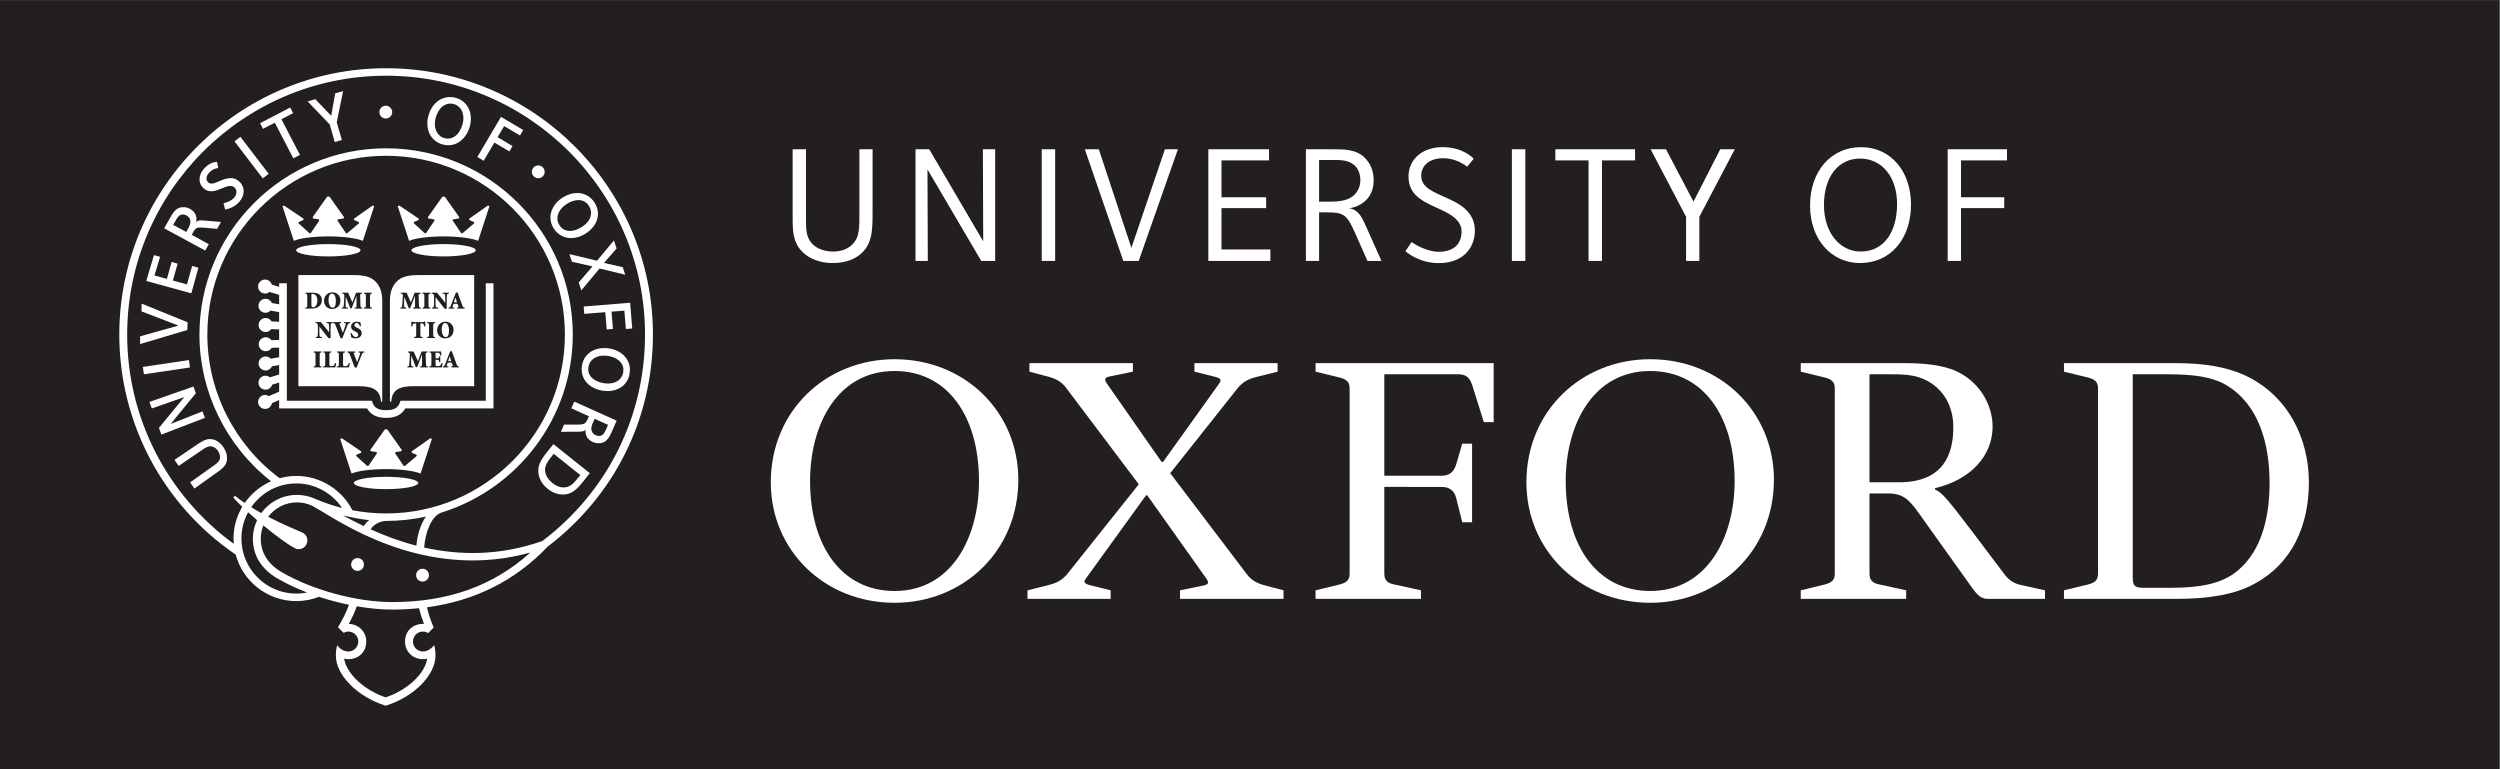 <?xml version="1.0" encoding="UTF-8" standalone="no"?> <!-- Created with Inkscape (http://www.inkscape.org/) --> <svg xmlns:inkscape="http://www.inkscape.org/namespaces/inkscape" xmlns:sodipodi="http://sodipodi.sourceforge.net/DTD/sodipodi-0.dtd" xmlns="http://www.w3.org/2000/svg" xmlns:svg="http://www.w3.org/2000/svg" version="1.1" id="svg2" width="614.173" height="188.973" viewBox="0 0 614.173 188.973" sodipodi:docname="ox_brand_black_pos_rect.eps"><rect x="0" y="0" width="614.173" height="188.973" fill="#808080" stroke="none"/><defs id="defs6"></defs><g id="g8" inkscape:groupmode="layer" inkscape:label="ink_ext_XXXXXX" transform="matrix(1.333,0,0,-1.333,0,188.973)"><g id="g10" transform="scale(0.1)"><path d="M 4606.3,0 H 0 V 1417.33 H 4606.3 V 0" style="fill:#231f20;fill-opacity:1;fill-rule:nonzero;stroke:none" id="path12"></path><path d="m 1804.26,531.125 c 0,119.441 -57.9,202.777 -155.59,202.777 -106.2,0 -155.73,-100.082 -155.73,-202.777 0,-119.375 57.95,-202.645 155.73,-202.645 106.17,0 155.59,100.055 155.59,202.645 v 0 z m 72.47,2.371 c 0,-131.367 -101.38,-226.734 -228.06,-226.734 -129.14,0 -228.11,96.437 -228.11,222.039 0,131.445 101.37,226.82 228.11,226.82 129.13,0 228.06,-96.566 228.06,-222.125 v 0 0" style="fill:#ffffff;fill-opacity:1;fill-rule:nonzero;stroke:none" id="path14"></path><path d="m 3196.89,531.125 c 0,119.441 -57.97,202.777 -155.66,202.777 -106.2,0 -155.67,-100.082 -155.67,-202.777 0,-119.375 57.93,-202.645 155.67,-202.645 106.16,0 155.66,100.055 155.66,202.645 v 0 z m 72.4,2.371 c 0,-131.367 -101.38,-226.734 -228.06,-226.734 -129.16,0 -228.1,96.437 -228.1,222.039 0,131.445 101.38,226.82 228.1,226.82 129.11,0 228.06,-96.566 228.06,-222.125 v 0 0" style="fill:#ffffff;fill-opacity:1;fill-rule:nonzero;stroke:none" id="path16"></path><path d="m 3545.64,458.848 c -25.37,36.191 -35.04,49.394 -66.38,49.394 h -33.82 V 361.02 c 0,-12.071 4.85,-18.008 18.15,-20.469 l 49.45,-10.852 V 313.93 h -194.29 v 15.769 l 44.67,10.852 c 13.24,3.551 18.08,8.398 18.08,20.469 v 340.308 c 0,12.098 -4.84,16.891 -18.08,20.485 l -44.67,10.875 v 15.742 h 189.45 c 39.87,0 67.6,-3.668 90.53,-12.051 47.07,-18.16 73.59,-62.883 73.59,-105 0,-53.176 -39.81,-97.883 -106.19,-113.391 v -2.422 c 13.3,-6.152 20.53,-14.55 67.59,-76.179 l 59.13,-78.367 c 8.43,-12.071 19.31,-19.239 32.59,-21.719 l 43.44,-9.602 V 313.93 h -103.77 c -12.07,0 -18.1,3.691 -28.96,18.218 l -90.51,126.7 z m -100.2,69.953 h 54.32 c 82.08,0 100.2,51.785 100.2,101.347 0,37.411 -16.92,72.411 -55.53,89.262 -20.51,8.477 -39.84,8.477 -66.38,8.477 h -32.61 v -199.086 0" style="fill:#ffffff;fill-opacity:1;fill-rule:nonzero;stroke:none" id="path18"></path><path d="M 2694.88,599.98 H 2713 V 455.137 h -18.12 l -10.87,43.418 c -3.64,15.761 -13.27,21.75 -27.75,21.75 H 2551.25 V 361.02 c 0,-12.071 4.84,-18.008 18.12,-20.469 l 49.47,-10.852 V 313.93 h -194.26 v 15.769 l 44.65,10.852 c 13.27,3.551 18.11,8.398 18.11,20.469 v 340.308 c 0,12.098 -4.84,16.891 -18.11,20.485 l -44.65,10.875 V 748.43 H 2752.8 V 639.707 h -18.1 l -20.51,65.254 c -4.82,16.852 -12.07,22.926 -26.56,22.926 H 2551.25 V 540.859 h 105.01 c 14.48,0 22.91,5.957 27.75,21.731 l 10.87,37.39 v 0" style="fill:#ffffff;fill-opacity:1;fill-rule:nonzero;stroke:none" id="path20"></path><path d="M 3930.58,727.887 V 353.859 c 0,-15.769 3.59,-19.461 19.31,-19.461 h 53.08 c 50.7,0 88.1,7.383 114.64,26.622 44.65,32.55 65.18,91.675 65.18,166.539 0,73.605 -20.53,145.937 -80.84,180.968 -25.33,14.528 -57.93,19.36 -108.64,19.36 h -62.73 z M 3803.84,313.93 v 15.769 l 44.66,10.852 c 13.29,3.551 18.1,8.398 18.1,20.469 v 340.308 c 0,12.098 -4.81,16.891 -18.1,20.485 l -44.66,10.875 v 15.742 h 203.97 c 55.5,0 95.33,-7.25 127.93,-21.735 82.05,-37.437 119.47,-118.257 119.47,-197.894 0,-77.336 -28.98,-149.653 -102.58,-188.25 -33.77,-18.211 -80.86,-26.621 -142.38,-26.621 h -206.41 v 0" style="fill:#ffffff;fill-opacity:1;fill-rule:nonzero;stroke:none" id="path22"></path><path d="M 2046.89,329.699 V 313.93 h -153.25 v 15.769 l 38.56,9.602 c 14.55,3.711 24.14,8.418 33.79,19.258 l 132.77,166.55 -132.77,176.219 c -8.42,12.098 -19.24,18.082 -32.57,21.727 l -36.22,9.633 v 15.742 h 190.68 v -15.742 l -40.99,-8.415 c -14.51,-2.46 -10.89,-8.453 -3.67,-18.14 l 97.75,-139.969 h 2.41 l 100.17,139.969 c 7.25,9.687 9.69,13.277 -3.61,16.922 l -38.62,9.633 v 15.742 h 153.26 v -15.742 l -38.63,-9.633 c -14.44,-3.645 -24.11,-8.426 -33.79,-19.285 L 2156.67,545.586 2296.64,361.02 c 8.49,-12.071 19.31,-18.008 32.59,-21.719 l 36.23,-9.602 V 313.93 h -190.68 v 15.769 l 41.02,8.391 c 14.5,2.461 12.08,7.16 4.83,17.012 l -106.2,149.605 h -2.4 l -107.4,-148.598 c -7.25,-9.621 -9.66,-13.097 3.61,-16.808 l 38.65,-9.602 v 0" style="fill:#ffffff;fill-opacity:1;fill-rule:nonzero;stroke:none" id="path24"></path><path d="m 1589.76,952.879 c -12,-11.992 -30,-20.008 -55.12,-20.008 -21.89,0 -42.18,6.895 -55.92,20.633 -18.75,18.738 -17.89,42.648 -17.89,68.206 v 120.84 h 24.65 v -129.82 c 0,-16.421 -0.5,-32.421 12.19,-45.117 8.79,-8.785 22.33,-13.535 37.92,-13.535 15.23,0 27.46,5.25 35.07,12.883 14.12,14.109 13.22,29.5 13.22,66.679 v 108.91 h 24.28 v -102.51 c 0,-38.95 1.58,-67.188 -18.4,-87.161" style="fill:#ffffff;fill-opacity:1;fill-rule:nonzero;stroke:none" id="path26"></path><path d="m 1808.45,936.742 -99.14,168.708 0.62,-168.708 h -22.65 v 205.818 h 25.25 l 99.52,-169.642 -0.63,169.642 h 22.66 V 936.742 h -25.63" style="fill:#ffffff;fill-opacity:1;fill-rule:nonzero;stroke:none" id="path28"></path><path d="m 1919.88,936.766 v 205.784 h 24.76 V 936.766 h -24.76" style="fill:#ffffff;fill-opacity:1;fill-rule:nonzero;stroke:none" id="path30"></path><path d="m 2098.61,936.766 h -28.35 l -70.96,205.784 h 25.81 l 60.02,-181.679 61.82,181.679 h 23.96 l -72.3,-205.784" style="fill:#ffffff;fill-opacity:1;fill-rule:nonzero;stroke:none" id="path32"></path><path d="m 2226.92,936.766 v 205.784 h 111.9 v -20.52 h -87.63 v -67.92 h 82.26 v -20.01 h -82.26 v -76.198 h 90.07 v -21.136 h -114.34" style="fill:#ffffff;fill-opacity:1;fill-rule:nonzero;stroke:none" id="path34"></path><path d="m 2520.19,936.766 -23.63,53.336 c -14.65,32.808 -21.33,36.168 -51.17,36.168 h -14.34 v -89.504 h -24.28 v 205.784 h 44.41 c 27.46,0 48.17,0.18 64.36,-16.01 10.29,-10.29 16.05,-23.99 16.05,-41.15 0,-14.3 -4.16,-26.2 -12.77,-35.37 -7.41,-7.88 -19.66,-14.8 -33.01,-16.23 7.25,-0.41 13.24,-4.32 17.11,-8.22 5.61,-5.59 9.69,-14.07 15.72,-27.531 l 27.33,-61.273 z m -22.47,174.804 c -11.79,11.81 -27.1,11.26 -43.88,11.26 h -22.79 v -76.85 h 8.18 c 20.77,0 43.15,-1.08 57.27,13.04 6.81,6.82 10.63,16.39 10.63,26.83 0,11.57 -4.56,20.86 -9.41,25.72" style="fill:#ffffff;fill-opacity:1;fill-rule:nonzero;stroke:none" id="path36"></path><path d="m 2786.36,936.766 v 205.784 h 24.77 V 936.766 h -24.77" style="fill:#ffffff;fill-opacity:1;fill-rule:nonzero;stroke:none" id="path38"></path><path d="M 2952.4,1122.03 V 936.766 h -24.73 v 185.264 h -61.19 v 20.52 h 146.91 v -20.52 h -60.99" style="fill:#ffffff;fill-opacity:1;fill-rule:nonzero;stroke:none" id="path40"></path><path d="m 3131.84,1018.1 v -81.334 h -24.45 v 81.334 l -65.32,124.45 h 28.3 l 50.7,-96.51 49.27,96.52 26.83,-0.01 -65.33,-124.45" style="fill:#ffffff;fill-opacity:1;fill-rule:nonzero;stroke:none" id="path42"></path><path d="m 3428.09,932.871 c -53.25,0 -92.21,43.988 -92.21,105.859 0,63.55 38.53,107.72 94.12,107.72 53.86,0 91.91,-43.7 91.91,-105.83 0,-63.71 -38.12,-107.749 -93.82,-107.749 z m -0.08,192.549 c -40.32,0 -66.5,-34.06 -66.5,-85.38 0,-51.138 29.15,-85.962 67.83,-85.962 43,0 66.94,36.594 66.94,87.582 0,50.21 -28.26,83.76 -68.27,83.76" style="fill:#ffffff;fill-opacity:1;fill-rule:nonzero;stroke:none" id="path44"></path><path d="m 3614.14,1122.03 v -67.92 h 79.57 v -20.01 h -79.57 v -97.334 h -24.57 v 205.784 h 109.29 v -20.52 h -84.72" style="fill:#ffffff;fill-opacity:1;fill-rule:nonzero;stroke:none" id="path46"></path><path d="m 2595.85,1092.34 c 0,31.62 25.44,54.14 62.62,54.14 37.64,0 55.69,-19.43 57.53,-21.44 l -12.08,-14.62 c -4.61,3.55 -21.08,15.65 -43.83,15.65 -26.25,0 -40.79,-13.71 -40.79,-32.34 0,-9.02 3.7,-15.5 9.63,-20.83 7.07,-6.33 17.36,-11.01 28.45,-16.12 13.81,-6.34 32.71,-13.47 45.39,-26.62 8.77,-9.09 15.39,-20.91 15.39,-37.133 0,-34.226 -23.75,-60.293 -66.47,-60.293 -36.4,0 -59.37,20.051 -61.53,22.059 l 11.34,16.691 c 5.84,-4.339 28.69,-17.855 49.59,-17.855 30.97,0 42.55,16.953 42.55,37.398 0,9.503 -4.31,17.153 -10.73,23.293 -9.6,9.25 -24.13,15.44 -38.05,21.81 -13.83,6.31 -27.15,12.93 -36.58,22.83 -6.22,6.54 -12.43,17.2 -12.43,33.38" style="fill:#ffffff;fill-opacity:1;fill-rule:nonzero;stroke:none" id="path48"></path><path d="m 704.469,863.516 c 0,18.199 -6.164,32.882 -19.492,40.711 -8.352,4.906 -19.649,6.507 -33.594,6.507 L 549.938,910.75 V 705.93 h 110.398 c 25.461,0 40.422,-5.735 41.719,-28.555 h 2.422 l -0.008,186.141" style="fill:#ffffff;fill-opacity:1;fill-rule:nonzero;stroke:none" id="path50"></path><path d="m 718.637,863.516 c 0,18.199 6.172,32.882 19.492,40.711 8.371,4.906 19.68,6.507 33.625,6.507 l 102.148,0.016 V 705.93 H 762.789 c -25.449,0 -40.41,-5.735 -41.719,-28.555 h -2.441 l 0.008,186.141" style="fill:#ffffff;fill-opacity:1;fill-rule:nonzero;stroke:none" id="path52"></path><path d="m 895.258,895.602 c 0,0 0,-203.239 0,-216.52 -12.899,0 -157,0 -157,0 l -1.789,-4.422 c -2.723,-6.758 -7.625,-13.008 -24.746,-13.008 -17.118,0 -21.981,6.25 -24.735,13.008 l -1.797,4.422 c 0,0 -143.652,0 -156.57,0 0,13.281 0,216.52 0,216.52 h -14.164 v -6.59 l -13.582,4.168 c -1.574,5.347 -6.465,9.277 -12.316,9.277 -7.11,0 -12.899,-5.781 -12.899,-12.898 0,-7.129 5.789,-12.903 12.899,-12.903 3.113,0 5.933,1.149 8.156,2.985 l 17.742,-5.446 v -17.406 l -13.336,2.387 c -1.965,4.597 -6.535,7.832 -11.859,7.832 -7.11,0 -12.895,-5.778 -12.895,-12.903 0,-7.128 5.785,-12.894 12.895,-12.894 3.683,0 6.984,1.562 9.332,4.027 l 15.863,-2.84 v -17.75 l -13.934,0.618 c -2.253,3.754 -6.324,6.297 -11.019,6.297 -7.109,0 -12.902,-5.782 -12.902,-12.895 0,-7.129 5.793,-12.906 12.902,-12.906 4.297,0 8.074,2.125 10.418,5.355 l 14.535,-0.637 v -19.289 l -14.238,-0.507 c -2.344,3.277 -6.153,5.429 -10.485,5.429 -7.105,0 -12.894,-5.773 -12.894,-12.894 0,-7.125 5.789,-12.903 12.894,-12.903 4.664,0 8.711,2.508 10.985,6.211 l 13.738,0.496 V 759.25 l -15.574,-2.676 c -2.356,2.504 -5.676,4.098 -9.379,4.098 -7.109,0 -12.902,-5.777 -12.902,-12.902 0,-7.125 5.793,-12.895 12.902,-12.895 5.285,0 9.828,3.191 11.812,7.75 l 13.141,2.258 v -17.445 l -17.031,-5.2 c -2.227,1.836 -5.047,2.989 -8.164,2.989 -7.11,0 -12.895,-5.778 -12.895,-12.903 0,-7.129 5.785,-12.89 12.895,-12.89 5.855,0 10.742,3.918 12.32,9.261 l 12.875,3.938 v -16.871 l -18.812,-8.125 c -2.036,1.347 -4.469,2.14 -7.086,2.14 -7.11,0 -12.899,-5.773 -12.899,-12.902 0,-7.117 5.789,-12.898 12.899,-12.898 6.347,0 11.601,4.597 12.668,10.652 l 13.23,5.703 v -15.41 c 0,0 154.512,0 162.012,0 6.594,-11.484 17.98,-17.43 35.254,-17.43 17.285,0 28.683,5.946 35.254,17.43 7.511,0 162.441,0 162.441,0 v 230.68 h -14.16" style="fill:#ffffff;fill-opacity:1;fill-rule:nonzero;stroke:none" id="path54"></path><path d="m 605.133,967.809 c -32.754,0 -59.289,-5.094 -59.289,-11.371 0,-6.29 26.535,-11.375 59.289,-11.375 32.742,0 59.285,5.085 59.285,11.375 0,6.277 -26.543,11.371 -59.285,11.371" style="fill:#ffffff;fill-opacity:1;fill-rule:nonzero;stroke:none" id="path56"></path><path d="m 686.762,1038.84 -34.219,-24.05 -0.293,-2.45 8.125,-3.65 c 1.633,-0.8 1.633,-2.1 0.813,-2.88 l -21.504,-18.142 -2.032,0.176 -15.226,22.446 c -1.063,1.46 -0.672,2.91 1.164,3.22 l 10.215,1.67 v 2.57 l -26.504,37.45 h -4.356 l -26.504,-37.45 v -2.57 l 10.235,-1.67 c 1.824,-0.31 2.207,-1.76 1.16,-3.22 l -15.242,-22.446 -2.024,-0.176 -20.086,18.142 c -0.812,0.78 -0.812,2.08 0.801,2.88 l 8.133,3.65 -0.293,2.45 -35.648,24.05 -2.891,-1.13 20.922,-63.96 c 10.637,4.77 35.039,8.137 63.605,8.266 28.594,-0.129 52.989,-3.496 63.614,-8.266 l 20.937,63.96 -2.902,1.13" style="fill:#ffffff;fill-opacity:1;fill-rule:nonzero;stroke:none" id="path58"></path><path d="m 711.469,538.926 c -32.754,0 -59.297,-5.098 -59.297,-11.367 0,-6.289 26.543,-11.375 59.297,-11.375 32.746,0 59.289,5.086 59.289,11.375 0,6.269 -26.543,11.367 -59.289,11.367" style="fill:#ffffff;fill-opacity:1;fill-rule:nonzero;stroke:none" id="path60"></path><path d="m 793.102,609.961 -34.219,-24.063 -0.293,-2.441 8.133,-3.652 c 1.613,-0.801 1.621,-2.09 0.812,-2.871 l -21.504,-18.153 -2.051,0.184 -15.226,22.441 c -1.043,1.465 -0.672,2.91 1.172,3.223 l 10.226,1.66 v 2.578 l -26.515,37.453 h -4.344 l -26.504,-37.453 v -2.578 l 10.223,-1.66 c 1.828,-0.313 2.207,-1.758 1.164,-3.223 l -15.246,-22.441 -2.039,-0.184 -20.059,18.153 c -0.832,0.781 -0.82,2.07 0.801,2.871 l 8.125,3.652 -0.293,2.441 -35.656,24.063 -2.891,-1.133 20.949,-63.965 c 10.625,4.785 35.02,8.145 63.594,8.274 28.582,-0.129 52.988,-3.489 63.613,-8.274 l 20.926,63.965 -2.898,1.133" style="fill:#ffffff;fill-opacity:1;fill-rule:nonzero;stroke:none" id="path62"></path><path d="m 817.574,967.809 c -32.773,0 -59.316,-5.094 -59.316,-11.371 0,-6.29 26.543,-11.375 59.316,-11.375 32.723,0 59.258,5.085 59.258,11.375 0,6.277 -26.535,11.371 -59.258,11.371" style="fill:#ffffff;fill-opacity:1;fill-rule:nonzero;stroke:none" id="path64"></path><path d="m 899.184,1038.84 -34.219,-24.05 -0.301,-2.45 8.133,-3.65 c 1.613,-0.8 1.621,-2.1 0.801,-2.88 l -21.493,-18.142 -2.031,0.176 -15.234,22.446 c -1.055,1.46 -0.664,2.91 1.16,3.22 l 10.215,1.67 v 2.57 l -26.504,37.45 h -4.344 l -26.504,-37.45 v -2.57 l 10.223,-1.67 c 1.836,-0.31 2.219,-1.76 1.172,-3.22 l -15.223,-22.446 -2.062,-0.176 -20.067,18.382 c -0.82,0.78 -0.812,2.08 0.801,2.88 l 8.133,3.41 -0.293,2.45 -35.664,24.05 -2.879,-1.13 20.926,-63.96 c 10.617,4.77 35.031,8.137 63.613,8.266 28.586,-0.129 52.969,-3.496 63.594,-8.266 l 20.949,63.96 -2.902,1.13" style="fill:#ffffff;fill-opacity:1;fill-rule:nonzero;stroke:none" id="path66"></path><path d="m 573.922,856.082 c 0,-4.016 1.004,-4.785 3.164,-4.785 3.887,0 7.812,4.285 7.812,12.285 0,9.699 -4.921,12.41 -8.761,12.41 -1.043,0 -1.629,-0.14 -1.942,-0.32 -0.234,-0.086 -0.273,-1.129 -0.273,-2.254 z m 2.215,22.172 c 5.558,0 10.168,-1.09 13.183,-4.02 2.121,-2.035 3.879,-5.375 3.879,-9.257 0,-11.247 -8.527,-16.075 -18.965,-16.075 h -11.64 v 1.758 c 3.289,0.274 3.66,0.59 3.66,5.465 v 14.902 c 0,4.871 -0.371,5.196 -3.309,5.457 v 1.77 h 13.192" style="fill:#231f20;fill-opacity:1;fill-rule:nonzero;stroke:none" id="path68"></path><path d="m 605.523,864.707 c 0,-8.18 3.067,-14.137 7.5,-14.137 3.895,0 5.997,3.746 5.997,11.926 0,9.067 -3.243,14.082 -7.129,14.082 -3.469,0 -6.368,-3.976 -6.368,-11.871 z m 21.903,-0.769 c 0,-9.668 -6.59,-15.715 -15.254,-15.715 -9.121,0 -15.039,6.64 -15.039,14.949 0,7.312 4.875,15.754 15.664,15.754 8.254,0 14.629,-6.047 14.629,-14.988" style="fill:#231f20;fill-opacity:1;fill-rule:nonzero;stroke:none" id="path70"></path><path d="m 667.301,878.254 v -1.77 c -3.449,-0.316 -3.625,-0.492 -3.477,-5.238 l 0.438,-15.121 c 0.148,-5.012 0.246,-5.148 3.488,-5.465 v -1.758 h -14.121 v 1.758 c 3.379,0.317 3.504,0.453 3.457,5.465 l -0.117,15.891 h -0.196 l -8.71,-22.621 h -2.434 l -8.27,21.039 h -0.097 l -0.313,-10.024 c -0.129,-3.883 -0.078,-6.043 0.098,-7.441 0.176,-1.672 1.172,-2.082 4.101,-2.309 v -1.758 h -11.144 v 1.758 c 2.168,0.188 3.019,0.637 3.293,2.309 0.234,1.398 0.496,3.789 0.723,7.902 l 0.488,9.113 c 0.332,5.688 -0.039,6.184 -3.594,6.5 v 1.77 h 10.606 l 7.898,-17.883 6.906,17.883 h 10.977" style="fill:#231f20;fill-opacity:1;fill-rule:nonzero;stroke:none" id="path72"></path><path d="m 681.969,856.125 c 0,-4.875 0.351,-5.191 3.465,-5.465 v -1.758 h -14.629 v 1.758 c 3.117,0.274 3.488,0.59 3.488,5.465 v 14.902 c 0,4.871 -0.371,5.196 -3.488,5.457 v 1.77 h 14.629 v -1.77 c -3.114,-0.261 -3.465,-0.586 -3.465,-5.457 v -14.902" style="fill:#231f20;fill-opacity:1;fill-rule:nonzero;stroke:none" id="path74"></path><path d="m 609.254,794.406 h -3.879 l -16.699,21.313 h -0.106 v -8.305 c 0,-4.742 0.184,-7.223 0.36,-8.625 0.226,-1.586 1.445,-2.168 4.425,-2.309 v -1.757 h -11.23 v 1.757 c 1.973,0.098 3.145,0.723 3.379,2.309 0.176,1.402 0.351,3.883 0.351,8.625 v 8.305 c 0,3.34 -0.089,3.929 -0.996,5.195 -0.664,0.945 -1.789,1.254 -3.418,1.395 v 1.765 h 9.981 l 15.019,-18.742 h 0.106 v 6.051 c 0,4.746 -0.184,7.226 -0.371,8.625 -0.215,1.574 -1.453,2.16 -4.422,2.301 v 1.765 h 11.504 v -1.765 c -2.246,-0.09 -3.418,-0.727 -3.653,-2.301 -0.175,-1.399 -0.351,-3.879 -0.351,-8.625 v -16.977" style="fill:#231f20;fill-opacity:1;fill-rule:nonzero;stroke:none" id="path76"></path><path d="m 627.543,794.406 c -3.125,8.129 -7.371,19.282 -8.992,23.524 -1.485,3.883 -2.383,4.113 -4.551,4.379 v 1.765 h 14.57 v -1.765 l -1.523,-0.18 c -1.672,-0.18 -1.672,-0.586 -1.172,-2.172 0.801,-2.519 4.375,-11.422 6.043,-15.844 1.398,3.836 4.297,12.461 5.012,14.582 0.945,2.762 0.672,3.254 -1.348,3.473 l -1.367,0.141 v 1.765 h 10.945 v -1.765 c -2.586,-0.317 -3.211,-0.543 -4.988,-4.653 -0.274,-0.625 -5.781,-14.039 -9.16,-23.25 h -3.469" style="fill:#231f20;fill-opacity:1;fill-rule:nonzero;stroke:none" id="path78"></path><path d="m 647.906,804.023 c 0.938,-2.621 3.602,-7.632 8.047,-7.632 2.344,0 4.141,1.539 4.141,4.472 0,2.664 -1.758,4.153 -4.512,5.418 l -0.684,0.321 c -3.691,1.714 -7.89,4.058 -7.89,8.886 0,5.106 3.691,9.266 10.781,9.266 1.395,0 2.84,-0.184 4.16,-0.547 1.024,-0.269 1.758,-0.445 2.344,-0.637 0.176,-1.757 0.488,-3.968 0.996,-7.035 l -1.992,-0.316 c -0.996,2.976 -2.57,6.179 -6.133,6.179 -2.316,0 -3.937,-1.757 -3.937,-3.925 0,-2.254 1.769,-3.567 4.648,-4.879 l 0.988,-0.453 c 4.18,-1.895 7.723,-4.2 7.723,-9.477 0,-5.555 -4.461,-9.613 -11.453,-9.613 -1.817,0 -3.672,0.355 -4.883,0.765 -1.348,0.454 -2.305,0.809 -2.832,1.082 -0.371,2.079 -0.957,4.512 -1.496,7.536 l 1.984,0.589" style="fill:#231f20;fill-opacity:1;fill-rule:nonzero;stroke:none" id="path80"></path><path d="m 589.176,747.77 c 0,-4.875 0.351,-5.184 3.476,-5.465 v -1.758 h -14.629 v 1.758 c 3.106,0.281 3.477,0.59 3.477,5.465 v 14.902 c 0,4.875 -0.371,5.191 -3.477,5.461 v 1.762 h 14.629 v -1.762 c -3.125,-0.27 -3.476,-0.586 -3.476,-5.461 V 747.77" style="fill:#231f20;fill-opacity:1;fill-rule:nonzero;stroke:none" id="path82"></path><path d="m 607.047,747.184 c 0,-2.348 0.086,-3.473 0.898,-3.883 0.731,-0.36 1.766,-0.406 3.164,-0.406 1.446,0 3.399,0.128 4.336,1.316 0.731,0.848 1.485,2.07 2.215,4.461 l 1.945,-0.317 c -0.265,-1.714 -1.222,-6.41 -1.632,-7.808 H 595.59 v 1.758 c 3.418,0.281 3.789,0.59 3.789,5.465 v 14.902 c 0,4.875 -0.371,5.191 -3.387,5.461 v 1.762 h 14.676 v -1.762 c -3.25,-0.27 -3.621,-0.586 -3.621,-5.461 v -15.488" style="fill:#231f20;fill-opacity:1;fill-rule:nonzero;stroke:none" id="path84"></path><path d="m 632.25,747.184 c 0,-2.348 0.09,-3.473 0.891,-3.883 0.722,-0.36 1.757,-0.406 3.164,-0.406 1.453,0 3.398,0.128 4.336,1.316 0.722,0.848 1.492,2.07 2.207,4.461 l 1.953,-0.317 c -0.274,-1.714 -1.231,-6.41 -1.633,-7.808 h -22.391 v 1.758 c 3.438,0.281 3.789,0.59 3.789,5.465 v 14.902 c 0,4.875 -0.351,5.191 -3.39,5.461 v 1.762 h 14.679 v -1.762 c -3.261,-0.27 -3.605,-0.586 -3.605,-5.461 v -15.488" style="fill:#231f20;fill-opacity:1;fill-rule:nonzero;stroke:none" id="path86"></path><path d="m 653.824,740.23 c -3.125,8.125 -7.363,19.278 -8.984,23.528 -1.496,3.875 -2.402,4.105 -4.57,4.375 v 1.762 h 14.589 v -1.762 l -1.543,-0.176 c -1.66,-0.184 -1.66,-0.59 -1.152,-2.176 0.801,-2.523 4.375,-11.422 6.035,-15.843 1.395,3.835 4.297,12.457 5.02,14.585 0.957,2.754 0.683,3.25 -1.367,3.469 l -1.34,0.141 v 1.762 h 10.918 v -1.762 c -2.578,-0.317 -3.203,-0.543 -4.969,-4.656 -0.285,-0.625 -5.781,-14.039 -9.16,-23.247 h -3.477" style="fill:#231f20;fill-opacity:1;fill-rule:nonzero;stroke:none" id="path88"></path><path d="m 775.094,878.254 v -1.77 c -3.438,-0.316 -3.625,-0.492 -3.477,-5.238 l 0.438,-15.121 c 0.148,-5.012 0.246,-5.148 3.488,-5.465 v -1.758 h -14.121 v 1.758 c 3.379,0.317 3.504,0.453 3.457,5.465 l -0.129,15.891 h -0.184 l -8.722,-22.621 h -2.422 l -8.25,21.039 h -0.098 L 744.75,860.41 c -0.125,-3.883 -0.086,-6.043 0.09,-7.441 0.164,-1.672 1.16,-2.082 4.101,-2.309 v -1.758 h -11.144 v 1.758 c 2.168,0.188 3.019,0.637 3.293,2.309 0.234,1.398 0.496,3.789 0.723,7.902 l 0.488,9.113 c 0.332,5.688 -0.02,6.184 -3.594,6.5 v 1.77 h 10.606 l 7.898,-17.883 6.914,17.883 h 10.969" style="fill:#231f20;fill-opacity:1;fill-rule:nonzero;stroke:none" id="path90"></path><path d="m 789.75,856.125 c 0,-4.875 0.363,-5.191 3.477,-5.465 v -1.758 h -14.629 v 1.758 c 3.117,0.274 3.488,0.59 3.488,5.465 v 14.902 c 0,4.871 -0.371,5.196 -3.488,5.457 v 1.77 h 14.629 v -1.77 c -3.114,-0.261 -3.477,-0.586 -3.477,-5.457 v -14.902" style="fill:#231f20;fill-opacity:1;fill-rule:nonzero;stroke:none" id="path92"></path><path d="m 823.344,848.586 h -3.875 l -16.711,21.312 h -0.086 v -8.308 c 0,-4.738 0.176,-7.223 0.371,-8.621 0.223,-1.586 1.434,-2.172 4.422,-2.309 v -1.758 h -11.25 v 1.758 c 1.984,0.098 3.164,0.723 3.379,2.309 0.187,1.398 0.371,3.883 0.371,8.621 v 8.308 c 0,3.336 -0.086,3.926 -0.996,5.192 -0.672,0.945 -1.805,1.258 -3.418,1.394 v 1.77 h 9.961 l 15.051,-18.742 h 0.066 v 6.051 c 0,4.742 -0.164,7.222 -0.34,8.621 -0.246,1.578 -1.445,2.164 -4.445,2.3 v 1.77 h 11.535 v -1.77 c -2.266,-0.086 -3.449,-0.722 -3.664,-2.3 -0.164,-1.399 -0.371,-3.879 -0.371,-8.621 v -16.977" style="fill:#231f20;fill-opacity:1;fill-rule:nonzero;stroke:none" id="path94"></path><path d="m 836.5,860.461 h 5.762 l -2.844,8.629 h -0.125 z m 5.711,-9.801 1.359,0.188 c 1.688,0.218 1.766,0.672 1.18,2.3 l -1.621,4.602 h -7.41 l -1.348,-4.332 c -0.586,-1.945 -0.586,-2.398 1.473,-2.621 l 1.32,-0.137 v -1.758 h -10.527 v 1.758 c 2.324,0.317 2.996,0.504 4.492,4.293 l 9.023,23.34 3.106,0.633 3.086,-8.535 c 1.922,-5.371 3.867,-10.703 5.574,-15.305 1.457,-3.922 2.266,-4.152 4.484,-4.426 v -1.758 h -14.191 v 1.758" style="fill:#231f20;fill-opacity:1;fill-rule:nonzero;stroke:none" id="path96"></path><path d="m 774.742,801.949 c 0,-4.875 0.352,-5.191 4.141,-5.469 v -1.757 H 763.09 v 1.757 c 3.594,0.278 3.965,0.594 3.965,5.469 v 19.778 h -0.762 c -3.027,0 -4.246,-0.547 -4.969,-1.364 -0.527,-0.672 -1.094,-1.847 -1.66,-4.375 h -1.906 c 0.176,3.793 0.461,6.907 0.539,9.207 h 1.387 c 0.691,-1.027 1.152,-1.121 2.363,-1.121 h 18.008 c 1.191,0 1.406,0.274 2.117,1.121 h 1.418 c 0.039,-1.894 0.262,-5.73 0.488,-9.066 l -1.992,-0.141 c -0.664,2.707 -1.164,3.879 -1.836,4.653 -0.781,0.816 -2.277,1.086 -4.445,1.086 h -1.063 v -19.778" style="fill:#231f20;fill-opacity:1;fill-rule:nonzero;stroke:none" id="path98"></path><path d="m 798.375,801.949 c 0,-4.875 0.371,-5.191 3.465,-5.469 v -1.757 h -14.629 v 1.757 c 3.125,0.278 3.488,0.594 3.488,5.469 v 14.899 c 0,4.879 -0.363,5.195 -3.488,5.461 v 1.765 h 14.629 v -1.765 c -3.094,-0.266 -3.465,-0.582 -3.465,-5.461 v -14.899" style="fill:#231f20;fill-opacity:1;fill-rule:nonzero;stroke:none" id="path100"></path><path d="m 814.008,810.531 c 0,-8.176 3.078,-14.14 7.5,-14.14 3.898,0 5.996,3.75 5.996,11.925 0,9.075 -3.242,14.082 -7.129,14.082 -3.465,0 -6.367,-3.968 -6.367,-11.867 z m 21.906,-0.773 c 0,-9.664 -6.594,-15.707 -15.254,-15.707 -9.121,0 -15.031,6.637 -15.031,14.937 0,7.317 4.855,15.766 15.656,15.766 8.262,0 14.629,-6.059 14.629,-14.996" style="fill:#231f20;fill-opacity:1;fill-rule:nonzero;stroke:none" id="path102"></path><path d="m 788.063,769.895 v -1.762 c -3.438,-0.317 -3.614,-0.5 -3.477,-5.242 l 0.457,-15.121 c 0.129,-5.008 0.215,-5.153 3.457,-5.465 v -1.758 h -14.121 v 1.758 c 3.379,0.312 3.527,0.457 3.469,5.465 l -0.129,15.898 h -0.184 l -8.711,-22.625 h -2.441 l -8.254,21.039 h -0.106 l -0.312,-10.023 c -0.137,-3.883 -0.078,-6.047 0.098,-7.446 0.175,-1.672 1.16,-2.082 4.109,-2.308 v -1.758 h -11.16 v 1.758 c 2.168,0.187 3.035,0.636 3.301,2.308 0.234,1.399 0.496,3.789 0.722,7.903 l 0.489,9.117 c 0.32,5.687 -0.02,6.183 -3.594,6.5 v 1.762 h 10.605 l 7.899,-17.879 6.906,17.879 h 10.977" style="fill:#231f20;fill-opacity:1;fill-rule:nonzero;stroke:none" id="path104"></path><path d="m 795.043,762.672 c 0,4.875 -0.371,5.191 -3.367,5.461 v 1.762 h 21.387 c 0.058,-0.774 0.273,-4.071 0.496,-7.45 l -1.981,-0.136 c -0.449,2.214 -0.957,3.472 -1.68,4.195 -0.714,0.773 -2.218,1.043 -4.601,1.043 h -0.77 c -1.699,0 -1.808,0 -1.808,-1.578 v -8.711 h 2.246 c 3.887,0 4.035,0.265 4.504,3.695 h 1.961 v -10.648 h -1.961 c -0.469,3.965 -0.617,4.242 -4.504,4.242 h -2.246 v -7.363 c 0,-2.348 0.109,-3.473 0.91,-3.883 0.723,-0.36 1.758,-0.406 3.164,-0.406 1.805,0 3.797,0.269 4.785,1.347 0.762,0.817 1.543,2.488 2.215,4.66 l 1.973,-0.316 c -0.203,-2.211 -1.172,-6.816 -1.582,-8.039 h -22.969 v 1.758 c 3.457,0.281 3.828,0.59 3.828,5.465 v 14.902" style="fill:#231f20;fill-opacity:1;fill-rule:nonzero;stroke:none" id="path106"></path><path d="m 825.883,752.105 h 5.793 l -2.852,8.622 h -0.148 z m 5.742,-9.8 1.348,0.187 c 1.66,0.219 1.769,0.672 1.183,2.305 l -1.64,4.598 h -7.383 l -1.379,-4.336 c -0.586,-1.942 -0.586,-2.391 1.496,-2.618 l 1.297,-0.136 v -1.758 h -10.496 v 1.758 c 2.285,0.312 2.988,0.504 4.461,4.293 l 9.035,23.34 3.125,0.632 3.047,-8.531 c 1.953,-5.379 3.886,-10.703 5.605,-15.309 1.465,-3.921 2.266,-4.144 4.473,-4.425 v -1.758 h -14.172 v 1.758" style="fill:#231f20;fill-opacity:1;fill-rule:nonzero;stroke:none" id="path108"></path><path d="m 670.758,377.309 c 0,-6.528 -5.293,-11.797 -11.797,-11.797 -6.535,0 -11.828,5.269 -11.828,11.797 0,6.523 5.293,11.812 11.828,11.812 6.504,0 11.797,-5.289 11.797,-11.812" style="fill:#ffffff;fill-opacity:1;fill-rule:nonzero;stroke:none" id="path110"></path><path d="m 790.504,357.672 c 0,-6.531 -5.293,-11.813 -11.816,-11.813 -6.516,0 -11.809,5.282 -11.809,11.813 0,6.508 5.293,11.789 11.809,11.789 6.523,0 11.816,-5.281 11.816,-11.789" style="fill:#ffffff;fill-opacity:1;fill-rule:nonzero;stroke:none" id="path112"></path><path d="m 331.656,1021.21 v 0 0" style="fill:#ffffff;fill-opacity:1;fill-rule:nonzero;stroke:none" id="path114"></path><path d="m 827.797,1234.61 v 0 0" style="fill:#ffffff;fill-opacity:1;fill-rule:nonzero;stroke:none" id="path116"></path><path d="m 1018.33,999.984 v 0 0" style="fill:#ffffff;fill-opacity:1;fill-rule:nonzero;stroke:none" id="path118"></path><path d="m 1110.16,615.977 v 0 0" style="fill:#ffffff;fill-opacity:1;fill-rule:nonzero;stroke:none" id="path120"></path><path d="m 722.828,1211 c 0,-6.53 -5.285,-11.8 -11.828,-11.8 -6.523,0 -11.785,5.27 -11.785,11.8 0,6.52 5.262,11.8 11.785,11.8 6.543,0 11.828,-5.28 11.828,-11.8" style="fill:#ffffff;fill-opacity:1;fill-rule:nonzero;stroke:none" id="path122"></path><path d="m 1003.82,1100.47 c -0.29,-6.51 -5.797,-11.57 -12.312,-11.29 -6.504,0.27 -11.57,5.78 -11.297,12.29 0.273,6.51 5.789,11.56 12.293,11.28 6.504,-0.27 11.586,-5.77 11.316,-12.28" style="fill:#ffffff;fill-opacity:1;fill-rule:nonzero;stroke:none" id="path124"></path><path d="m 411.621,593.625 c 4.539,-6.535 6.832,-13.516 6.817,-20.754 -0.016,-8.25 -2.774,-14.941 -17.54,-25.164 l -42.628,-30.383 -7.848,11.289 c 0,0 43.676,31.094 44.387,31.594 7.531,5.203 10.742,9.012 10.754,14.981 0.003,3.777 -1.383,7.898 -4.114,11.835 -4.269,6.141 -9.75,8.114 -14.578,8.114 -4.387,0.011 -9.105,-3.067 -17.5,-8.926 l -40.094,-27.188 -7.699,11.075 38.149,25.851 c 10.617,7.449 19.078,12.567 26.929,12.559 11.465,-0.02 19.832,-7.481 24.965,-14.883" style="fill:#ffffff;fill-opacity:1;fill-rule:nonzero;stroke:none" id="path126"></path><path d="m 275.375,676.867 81.125,28.446 4.48,-12.293 -46.41,-56.692 58.649,23.195 4.371,-11.964 -80.188,-30.801 -4.48,12.285 46.641,56.77 -59.821,-20.93 -4.367,11.984" style="fill:#ffffff;fill-opacity:1;fill-rule:nonzero;stroke:none" id="path128"></path><path d="m 263.238,741.449 84.91,12.602 2.008,-13.602 -84.902,-12.586 -2.016,13.586" style="fill:#ffffff;fill-opacity:1;fill-rule:nonzero;stroke:none" id="path130"></path><path d="m 260.723,843.824 0.332,14.242 84.738,-34.433 -0.602,-14.133 -87.011,-25.949 0.09,14.262 70.554,19.781 -68.101,26.23" style="fill:#ffffff;fill-opacity:1;fill-rule:nonzero;stroke:none" id="path132"></path><path d="m 322.938,1009.85 c 5.035,9.15 8.621,12.62 13.941,12.6 1.973,0 4.461,-0.5 6.961,-1.87 3.211,-1.79 5.676,-4.76 6.594,-7.95 0.359,-1.23 0.507,-2.46 0.496,-3.7 -0.039,-5.09 -2.883,-10.223 -5.856,-15.582 l -1.758,-3.184 -24.191,12.996 z m 15.265,26.01 c -12.129,-0.02 -17.738,-6.96 -25.476,-20.96 l -10.082,-18.056 75.613,-41.031 6.527,11.804 -31.422,17.153 1.836,3.394 c 5.289,9.566 7.114,11.016 20.598,9.879 l 24.492,-2.172 6.996,12.679 -28.219,2.41 c -5.671,0.53 -10.144,0.95 -13.769,-0.1 -1.211,-0.36 -2.66,-1.09 -4.063,-2.09 0.329,1.54 0.914,3.03 0.922,4.59 0.024,2.42 -0.324,4.81 -1.047,6.99 -1.644,5.04 -5.242,9.13 -10.679,12.14 -4.059,2.24 -8.117,3.38 -12.227,3.37" style="fill:#ffffff;fill-opacity:1;fill-rule:nonzero;stroke:none" id="path134"></path><path d="m 432.148,1157.17 10.926,8.33 52.086,-68.22 -10.922,-8.34 -52.09,68.23" style="fill:#ffffff;fill-opacity:1;fill-rule:nonzero;stroke:none" id="path136"></path><path d="m 479.281,1190.63 55.532,28.91 5.417,-10.42 -21.609,-11.25 34.227,-65.73 -12.188,-6.34 -34.23,65.72 -21.727,-11.31 -5.422,10.42" style="fill:#ffffff;fill-opacity:1;fill-rule:nonzero;stroke:none" id="path138"></path><path d="m 617.797,1245.64 14.484,4.04 -11.652,-57.42 9.426,-32.6 -13.086,-3.78 -9.219,32.35 -40.762,42.54 14.11,4.09 29.328,-30.56 7.371,41.34" style="fill:#ffffff;fill-opacity:1;fill-rule:nonzero;stroke:none" id="path140"></path><path d="m 879.711,1128.3 43.586,73.95 41.016,-24.15 -5.969,-10.13 -29.297,17.26 -12.039,-20.46 27.558,-16.23 -5.82,-9.91 -27.57,16.25 -19.715,-33.5 -11.75,6.92" style="fill:#ffffff;fill-opacity:1;fill-rule:nonzero;stroke:none" id="path142"></path><path d="m 1100.26,937.09 31.25,37.398 4.87,-14.804 -23.26,-26.625 34.56,-7.766 4.58,-13.953 -47.29,11.449 -33.59,-40.266 -4.78,14.563 25.35,29.551 -37.9,8.64 -4.63,14.082 50.84,-12.269" style="fill:#ffffff;fill-opacity:1;fill-rule:nonzero;stroke:none" id="path144"></path><path d="m 1075.73,852.75 85.56,6.977 3.88,-47.45 -11.72,-0.957 -2.75,33.875 -23.67,-1.929 2.59,-31.887 -11.44,-0.93 -2.61,31.887 -38.73,-3.16 -1.11,13.574" style="fill:#ffffff;fill-opacity:1;fill-rule:nonzero;stroke:none" id="path146"></path><path d="m 1120.33,710.813 c -16.73,0 -36.25,9.109 -36.25,25.964 0,6.106 2.11,14.309 9.67,19.789 5.09,3.704 11.71,5.676 19.13,5.676 8.52,0 23.87,-2.398 31.93,-13.512 2.78,-3.824 4.19,-8.265 4.16,-13.011 0,-6.578 -2.68,-14.383 -9.72,-19.489 -4.99,-3.617 -11.56,-5.417 -18.92,-5.417 z m -6.77,65.41 c -9.92,0 -19.04,-2.676 -26.25,-7.914 -12.94,-9.391 -15.3,-22.879 -15.3,-30.762 0,-29.02 27.25,-40.621 47.74,-40.621 9.83,-0.02 18.84,2.664 25.93,7.801 14.47,10.464 15.24,26.207 15.24,31.269 0,25.317 -23.26,40.227 -47.36,40.227" style="fill:#ffffff;fill-opacity:1;fill-rule:nonzero;stroke:none" id="path148"></path><path d="m 1050.38,992.023 c -7.7,0 -14.66,3.231 -19.46,10.807 -2.46,3.85 -3.62,8.01 -3.66,12.22 -0.05,9.7 6.11,19.66 17.36,26.82 7.46,4.72 14.77,7.04 21.31,7.02 8.28,0 15.02,-3.64 19.5,-10.73 2.66,-4.18 3.88,-8.63 3.88,-13.07 0,-9.49 -6.01,-18.78 -16.88,-25.668 -7.62,-4.836 -15.31,-7.399 -22.05,-7.399 z m 13.37,69.927 c -8.68,0 -17.92,-2.75 -26.83,-8.4 -16.49,-10.46 -22.5,-25.45 -22.5,-36.38 0,-7.08 1.94,-14.03 6,-20.412 9.14,-14.449 22.89,-17.973 32.17,-17.934 8.85,0.051 18.21,2.981 27.01,8.578 10.62,6.735 22.45,19.238 22.45,36.188 0,7.03 -2.01,13.95 -6.08,20.37 -7.51,11.84 -19.29,17.99 -32.22,17.99" style="fill:#ffffff;fill-opacity:1;fill-rule:nonzero;stroke:none" id="path150"></path><path d="m 825.152,1162.19 c -6.222,0 -15.195,3.04 -20.226,12.2 -2.422,4.44 -3.504,9.82 -3.504,15.4 0,15.37 10.254,36.94 28.953,36.94 10.5,0 23.703,-7.82 23.703,-27.23 0,-12.37 -8.73,-37.31 -28.926,-37.31 z m 4.403,76.56 c -17.879,0 -33.465,-12.04 -39.746,-33.45 -1.387,-4.75 -2.266,-9.46 -2.266,-14.02 0,-8.57 1.437,-15.36 4.953,-21.77 7.93,-14.53 22.469,-19.48 33.504,-19.48 6.25,0 12.258,1.43 17.785,4.44 14.473,7.92 24.043,26.3 24.043,43.89 0,7.63 -1.484,14.83 -4.883,20.99 -6.972,12.66 -19.863,19.4 -33.39,19.4" style="fill:#ffffff;fill-opacity:1;fill-rule:nonzero;stroke:none" id="path152"></path><path d="m 354.117,927.445 11.531,-3.254 -13.015,-47.14 -83.067,22.765 14.184,47.7 11.293,-3.196 -10.426,-34.363 22.91,-6.285 8.828,31.219 11.051,-3.141 -8.801,-31.117 25.907,-7.117 9.605,33.929" style="fill:#ffffff;fill-opacity:1;fill-rule:nonzero;stroke:none" id="path154"></path><path d="m 375.902,1106.78 c 11.926,13.37 24.118,12.45 24.118,12.45 l 2.085,-11.33 c 0,0 -9.406,-0.3 -16.769,-8.55 -3.203,-3.59 -4.813,-7.34 -4.813,-10.72 0,-2.78 1.079,-5.21 3.262,-7.16 5.949,-5.29 16.11,0.6 22.469,3.14 4.894,2.03 11.844,4.86 18.789,4.86 5.187,0 10.543,-1.47 15.441,-5.85 5.711,-5.1 8.579,-11.51 8.579,-18.24 0,-7.29 -2.833,-13.77 -8.532,-20.15 -10.953,-12.27 -25.672,-13.6 -25.672,-13.6 l -2.929,11.48 c 8.683,2 15.242,5.34 19.226,9.81 3.129,3.5 4.672,7.43 4.672,10.88 0,3.24 -1.351,6.25 -4.008,8.63 -2.136,1.91 -4.754,2.6 -7.59,2.54 -5.523,0 -12.121,-3.16 -17.582,-5.42 -10.418,-4.31 -21.421,-7.78 -31.265,1.01 -5.016,4.48 -7.68,10.11 -7.68,16.35 0,6.61 2.617,13.63 8.199,19.87" style="fill:#ffffff;fill-opacity:1;fill-rule:nonzero;stroke:none" id="path156"></path><path d="m 1103.6,614.238 c -3.86,-0.008 -10.43,2.227 -12.92,8.614 -0.63,1.632 -0.88,3.281 -0.87,4.941 0.04,4.707 2.27,9.59 4.57,14.719 l 1.45,3.308 24.75,-11.121 -2.74,-6.621 c -4.62,-10.488 -7.62,-13.82 -14.24,-13.84 z m -50.68,50.899 32.46,-14.676 -1.62,-3.652 c -4.42,-9.993 -6.1,-11.614 -19.63,-11.672 l -24.58,-0.02 -5.84,-13.242 28.31,0.09 c 5.74,-0.012 10.19,-0.012 13.7,1.336 1.12,0.429 2.41,1.152 3.62,2.109 -0.09,-0.722 -0.33,-1.445 -0.33,-2.176 -0.04,-3.156 0.54,-6.281 1.75,-9.015 3.86,-9.071 14.42,-13.516 22.16,-13.496 13.67,0.019 18.9,8.183 25.53,23.222 0.24,0.559 7.97,18.391 7.97,18.391 l -78.04,35.156 -5.46,-12.355" style="fill:#ffffff;fill-opacity:1;fill-rule:nonzero;stroke:none" id="path158"></path><path d="m 1038.31,519.316 c -6.81,0 -13.22,2.629 -19.89,7.95 -6.75,5.39 -13.91,13.8 -13.91,24.531 0,7.441 4.04,14.562 10.27,22.363 l 5.68,7.11 49.03,-39.122 -3.76,-4.687 c -9.09,-11.406 -15.31,-18.145 -27.42,-18.145 z m -30.59,64.622 c -8.896,-11.145 -15.654,-21.106 -15.654,-33.977 0,-10.918 4.961,-23.359 17.514,-33.379 8.33,-6.641 17.74,-10.242 27.44,-10.242 11.94,0 21.51,3.582 36.39,22.226 l 13.56,17.051 -67.09,53.555 -12.16,-15.234" style="fill:#ffffff;fill-opacity:1;fill-rule:nonzero;stroke:none" id="path160"></path><path d="M 999.742,420.656 C 919.848,392.398 845.289,394.34 781.684,408.539 c 2.082,28.414 13.828,58.766 31.816,64.41 140.09,43.457 242.12,174.063 242.12,328.008 0,189.344 -154.335,343.383 -344.034,343.383 -189.695,0 -344.023,-154.039 -344.023,-343.383 0,-105.332 49.199,-205.391 132.023,-270.273 -19.676,-8.641 -36.441,-22.618 -48.574,-40.02 -6.285,4.277 -12.336,8.711 -17.938,13.313 l -3.129,-3.137 c 3.75,-4.531 9.551,-10.496 16.539,-17.188 -10.195,-17.156 -16.101,-37.129 -16.101,-58.476 0,-3.321 0.222,-6.602 0.5,-9.844 -123.25,89.824 -196.485,232.609 -196.485,385.625 0,263.103 214.075,477.153 477.188,477.153 263.125,0 477.194,-214.05 477.194,-477.153 0,-150.703 -68.9,-289.16 -189.038,-380.301 z M 722.906,308.031 c -65.937,0 -148.222,22.399 -204.765,55.758 -17.133,10.109 -37.555,28.91 -37.555,61.035 0,8.672 1.703,16.953 4.707,24.571 21.102,-17.45 42.93,-33.805 56.598,-41.293 3.152,-1.731 4.98,-2.571 8.632,-2.571 8.797,0 15.899,7.149 15.899,15.965 0,6.738 -3.652,12.207 -9.688,14.844 -11.691,5.117 -36.168,15.223 -62.519,28.887 12.18,16.082 31.383,26.531 53.008,26.531 9.882,0 19.402,-2.117 28.281,-6.309 l 18.066,-10.527 c 57.461,-35.098 205.282,-125.09 383.77,-75.641 -67.746,-61.133 -151.192,-91.25 -254.434,-91.25 z m 56.512,-40.179 c -18.125,0 -32.996,-12.832 -32.996,-32.52 0,-19.262 15.078,-32.523 32.996,-32.523 2.727,0 5.332,0.472 7.863,1.121 -3.789,-27.27 -35.547,-57.789 -76.515,-71.508 -40.633,13.617 -72.383,44.359 -76.582,71.488 2.511,-0.648 5.109,-1.101 7.824,-1.101 19.539,0 32.996,13.691 32.996,32.523 0,17.957 -14.121,32.047 -32.293,32.449 5.547,10.149 10.879,20.93 14.793,32.5 22.539,-3.91 44.746,-6.062 65.402,-6.062 16.934,0 33.379,0.922 49.434,2.551 2.129,-9.309 5.293,-19.032 9.004,-29.071 -0.645,0.031 -1.27,0.153 -1.926,0.153 z M 546.176,526.719 c 33.918,0 65.664,-17.403 84.269,-45.274 -16.289,4.141 -32.304,9.512 -47.902,16.172 l -0.066,-0.097 -0.508,0.293 c -10.918,5.136 -22.59,7.753 -34.746,7.753 -27.032,0 -50.95,-13.261 -65.707,-33.523 -6.227,3.445 -12.438,7.07 -18.536,10.859 18.29,26.434 48.739,43.817 83.196,43.817 z m 134.289,-67.696 c -4.211,-3.125 -7.559,-6.855 -9.961,-10.957 -12.441,6.036 -28.078,13.829 -38.301,19.551 14.473,-3.203 33.379,-7.265 48.262,-8.594 z m 104.453,6.485 c -9.883,-14.102 -15.762,-33.699 -17.531,-53.539 -31.18,8.031 -59.481,18.832 -84.16,30.094 4.699,9.082 18.125,15.515 28.359,15.515 25.168,0 49.668,2.774 73.332,7.93 z m -73.332,5.871 c -21.063,0 -41.805,2.019 -62.137,5.906 -19.629,38.477 -59.844,63.235 -103.273,63.235 -10.68,0 -20.961,-1.555 -30.785,-4.27 -83.489,62.043 -133.286,160.703 -133.286,264.707 0,181.731 147.805,329.573 329.481,329.573 181.68,0 329.504,-147.842 329.504,-329.573 0,-181.727 -147.824,-329.578 -329.504,-329.578 z M 546.176,323.648 c -55.832,0 -101.25,45.543 -101.25,101.528 0,17.539 4.465,34.054 12.301,48.457 5.214,-4.727 10.785,-9.637 16.566,-14.59 -4.914,-10.41 -7.746,-21.973 -7.746,-34.219 0,-30.445 15.359,-55.605 44.422,-72.754 16.687,-9.84 35.582,-18.73 55.582,-26.461 -6.496,-1.289 -13.125,-1.961 -19.875,-1.961 z m 657.154,477.309 c 0,270.713 -220.611,490.953 -491.744,490.953 -271.133,0 -491.727,-220.24 -491.727,-490.953 0,-162.41 80.2,-313.789 214.567,-405.516 13.219,-49.211 58.234,-85.601 111.75,-85.601 14.465,0 28.496,2.742 41.828,7.898 17.996,-5.937 36.582,-10.859 55.125,-14.679 -5.223,-14.911 -12.84,-29.047 -20.106,-41.27 0,0 0.157,0.031 0.399,0.09 -0.125,-0.098 -0.281,-0.16 -0.418,-0.258 l 10.254,-10.25 c 2.597,1.438 5.566,2.32 8.75,2.32 10.117,0 18.359,-8.23 18.359,-18.359 0,-10.113 -8.242,-18.363 -18.359,-18.363 -8.84,0 -16.602,5.672 -20.664,11.722 0,0 -2.383,-8.25 -2.383,-19.14 -0.078,-35.27 38.418,-75.551 91.805,-92.539 53.351,16.597 91.836,57.187 91.828,92.476 0,12.153 -2.403,19.203 -2.403,19.203 -4.101,-4.929 -10.742,-11.722 -20.773,-11.722 -10.105,0 -18.359,8.25 -18.359,18.363 0,10.129 8.254,18.359 18.359,18.359 3.547,0 6.836,-1.05 9.66,-2.812 L 799,260.82 c 0.223,-0.058 0.379,-0.101 0.379,-0.101 -5.625,13.453 -9.715,25.801 -12.508,37.672 88.418,11.898 163.008,49.328 222.309,111.691 l -0.02,0.059 c 123.38,93.765 194.17,236.031 194.17,390.816" style="fill:#ffffff;fill-opacity:1;fill-rule:nonzero;stroke:none" id="path162"></path></g></g></svg> 